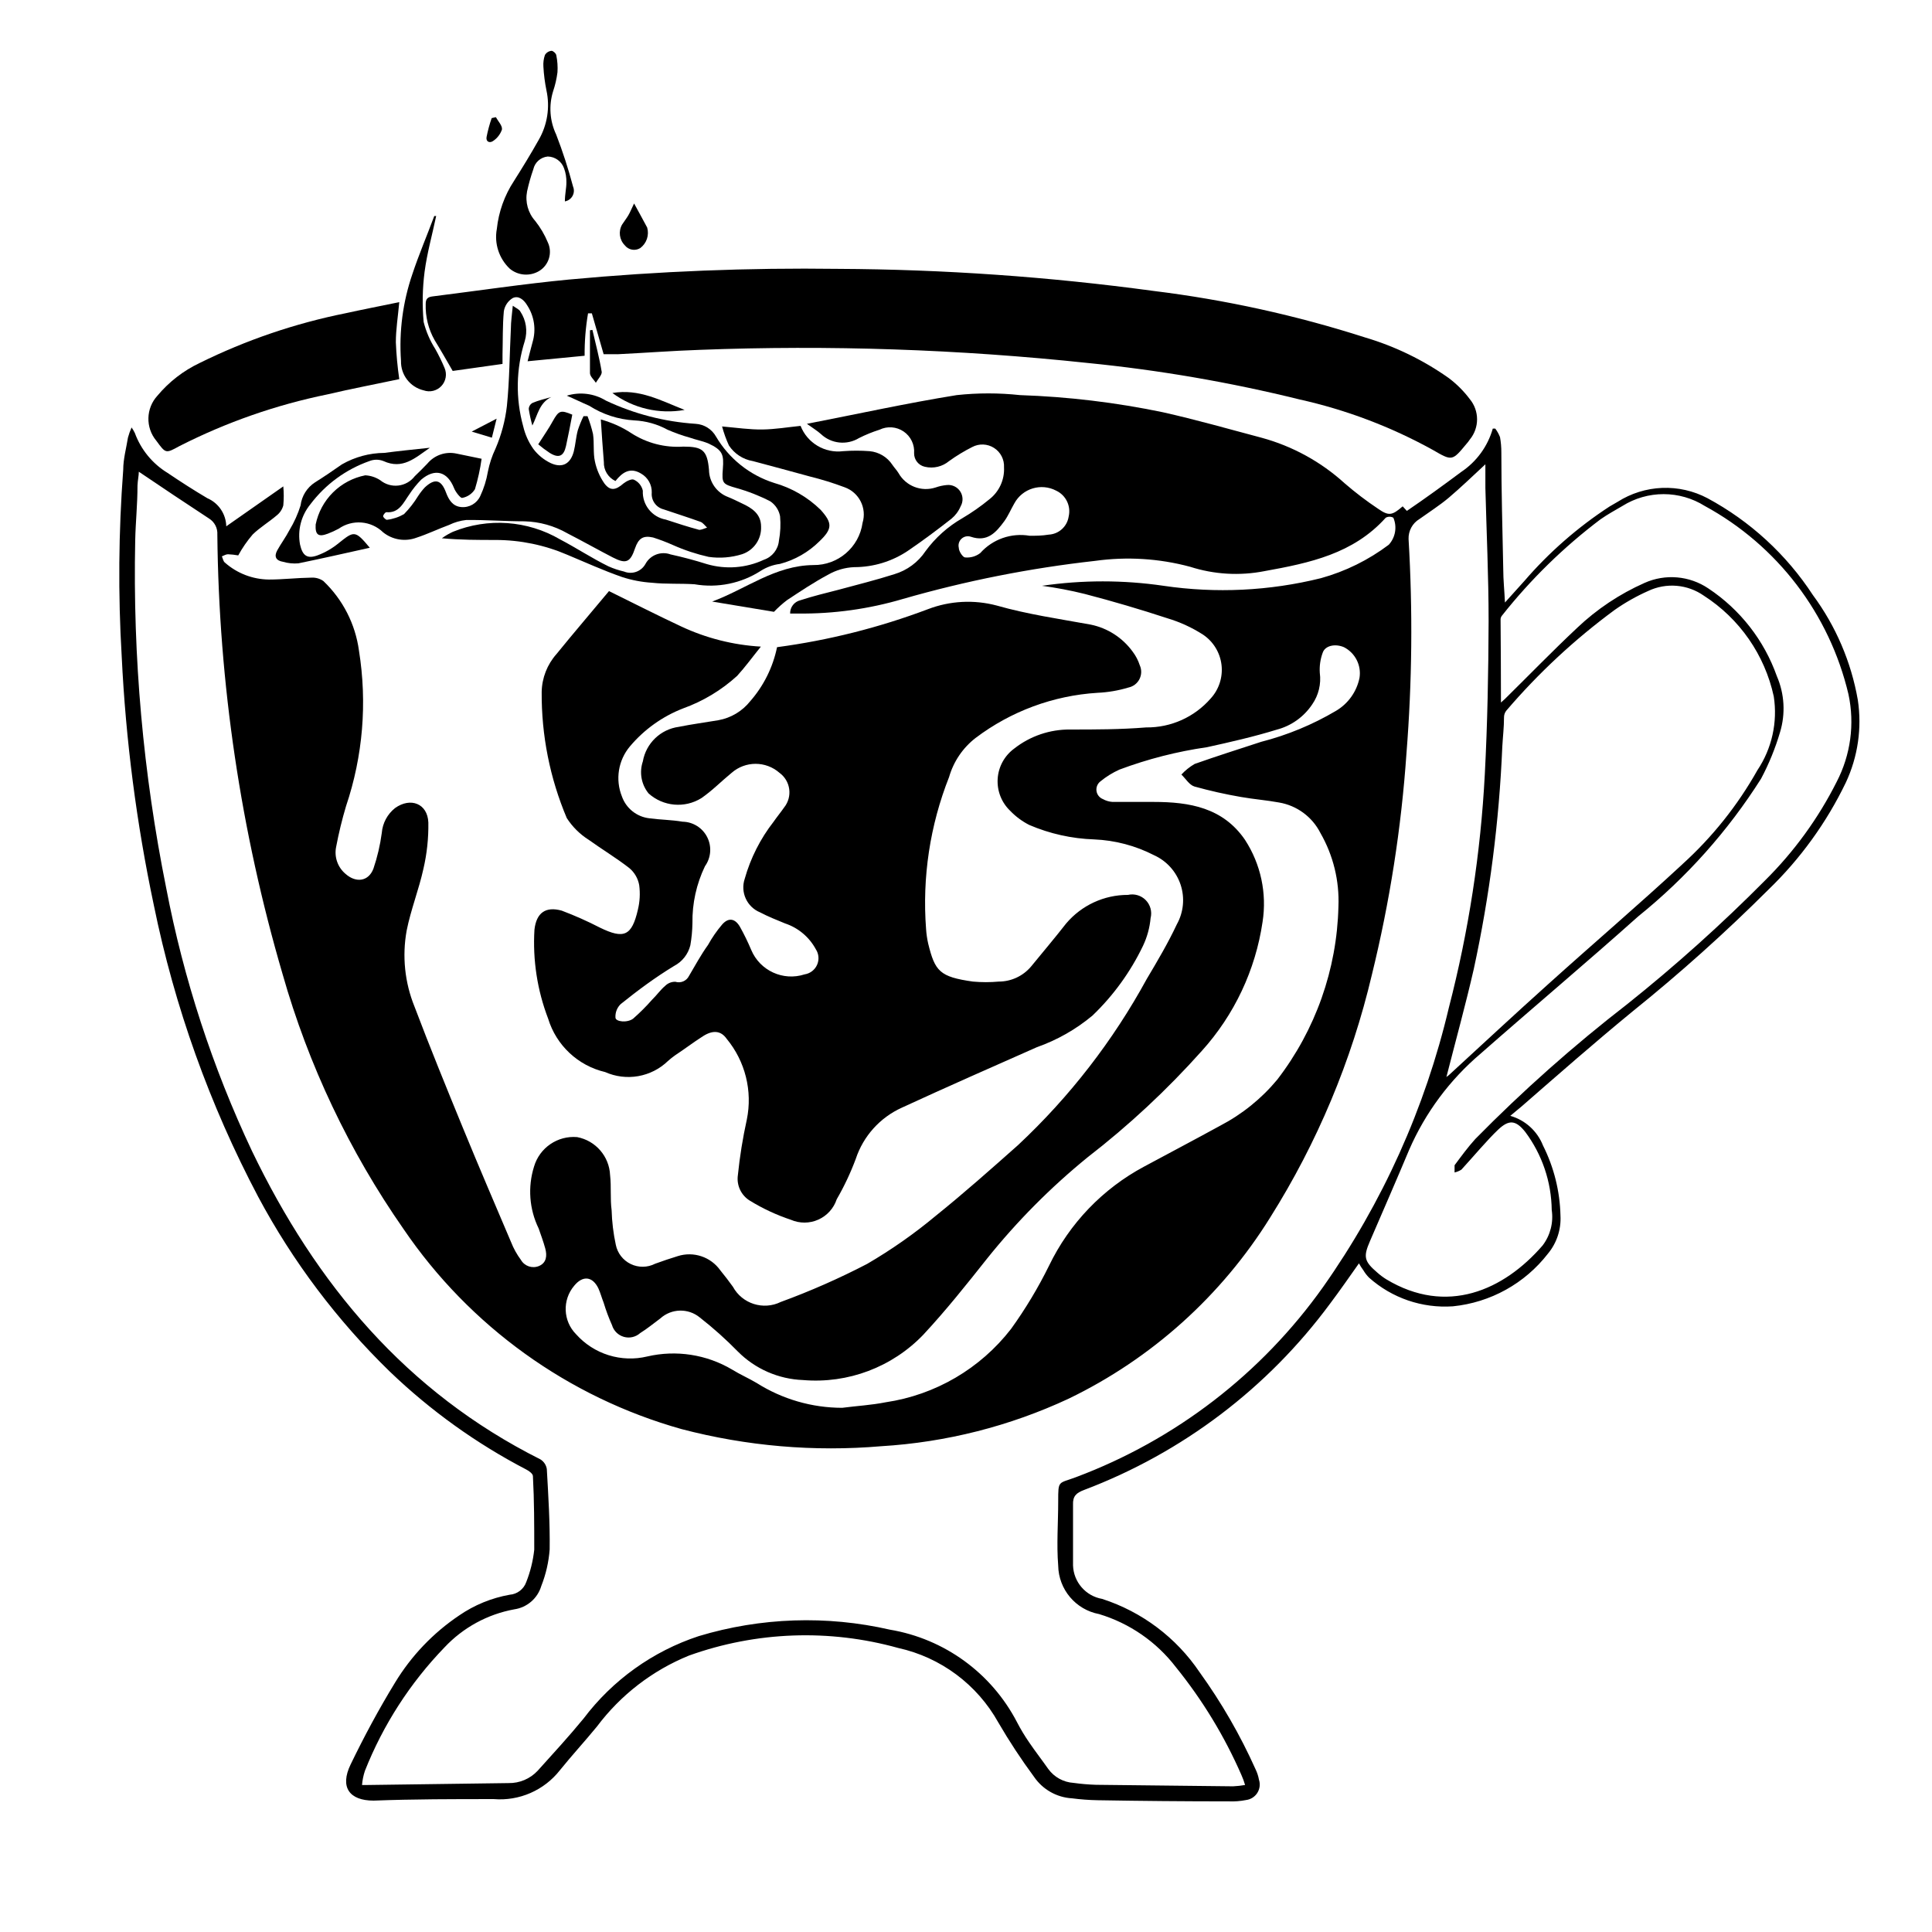 <?xml version="1.0" encoding="UTF-8"?>
<!-- Uploaded to: SVG Repo, www.svgrepo.com, Generator: SVG Repo Mixer Tools -->
<svg fill="#000000" width="800px" height="800px" version="1.1" viewBox="144 144 512 512" xmlns="http://www.w3.org/2000/svg">
 <g>
  <path d="m420.15 299.24c10.672-1.562 21.516-1.562 32.191 0 13.902 2.055 28.074 1.367 41.715-2.016 6.5-1.801 12.602-4.809 17.988-8.867 1.77-1.941 2.242-4.738 1.207-7.156-0.625-0.348-1.387-0.348-2.016 0-8.613 9.574-20.152 11.992-32.145 14.156h0.004c-6.559 1.285-13.336 0.887-19.699-1.156-8.207-2.207-16.773-2.738-25.191-1.562-17.215 1.918-34.238 5.289-50.883 10.078-9.027 2.672-18.402 3.977-27.812 3.879h-2.117c-0.043-1.672 1.094-3.144 2.723-3.527 3.223-1.059 6.551-1.863 10.078-2.769 5.039-1.359 10.078-2.621 14.812-4.133h-0.004c3.383-1.008 6.305-3.164 8.262-6.098 2.598-3.551 5.91-6.519 9.727-8.715 2.527-1.488 4.938-3.172 7.203-5.039 2.598-2.019 4.047-5.18 3.879-8.465 0.113-2.062-0.895-4.027-2.637-5.144s-3.945-1.211-5.777-0.246c-2.144 1.078-4.199 2.328-6.144 3.731-1.777 1.48-4.148 2.043-6.398 1.512-1.688-0.359-2.887-1.855-2.871-3.578 0.172-2.285-0.887-4.488-2.777-5.777-1.895-1.289-4.332-1.469-6.394-0.469-1.871 0.59-3.691 1.332-5.441 2.215-3.215 1.953-7.336 1.52-10.074-1.059-1.008-0.906-2.266-1.664-3.727-2.719 13.504-2.621 26.551-5.492 39.699-7.609 5.574-0.605 11.199-0.605 16.777 0 12.715 0.426 25.375 1.945 37.836 4.535 8.766 1.965 17.434 4.434 26.148 6.75h-0.004c8.211 2.227 15.773 6.371 22.066 12.094 2.812 2.434 5.777 4.688 8.867 6.75 2.82 1.965 3.727 1.762 6.5-0.656l1.109 1.211c5.039-3.426 9.672-6.801 14.41-10.328 4.062-2.715 7.027-6.785 8.363-11.488h0.656-0.004c0.527 0.695 0.949 1.457 1.262 2.269 0.242 1.344 0.359 2.711 0.352 4.078 0 10.078 0.301 20.605 0.504 30.883 0 2.82 0.301 5.594 0.453 8.867l5.039-5.594v0.004c6.578-7.656 14.211-14.34 22.672-19.852l2.168-1.258h-0.004c3.531-2.238 7.586-3.508 11.762-3.676 4.176-0.168 8.324 0.77 12.02 2.719 11.32 6.094 20.934 14.926 27.961 25.695 6.062 8.203 10.133 17.707 11.891 27.758 1.129 7.457 0.023 15.086-3.176 21.918-5.102 10.59-12.043 20.195-20.504 28.363-11.426 11.395-23.449 22.176-36.023 32.293-10.078 8.262-19.648 16.676-29.422 25.191l-2.973 2.469c3.957 1.125 7.16 4.031 8.668 7.859 2.906 5.773 4.488 12.125 4.633 18.59 0.203 3.66-0.984 7.258-3.324 10.078-6.129 7.91-15.234 12.953-25.191 13.953-8.129 0.562-16.141-2.18-22.219-7.606-0.582-0.59-1.09-1.25-1.512-1.965-0.43-0.574-0.816-1.184-1.156-1.816-2.57 3.629-5.039 7.203-7.656 10.68l-0.004 0.004c-16.531 22.379-39.168 39.523-65.191 49.371-2.016 0.754-3.023 1.613-2.922 3.93v16.07 0.004c0.148 4.406 3.363 8.105 7.707 8.863 10.551 3.406 19.652 10.254 25.848 19.449 5.793 8.039 10.758 16.648 14.812 25.695 0.426 0.875 0.734 1.809 0.906 2.769 0.387 1.176 0.223 2.461-0.438 3.504-0.664 1.047-1.762 1.738-2.988 1.887-1.492 0.293-3.016 0.414-4.535 0.352-11.586 0-23.176-0.102-34.762-0.301-2.277-0.043-4.547-0.211-6.805-0.504-4.059-0.23-7.781-2.336-10.074-5.691-3.418-4.629-6.578-9.438-9.473-14.41-5.613-10.082-15.281-17.27-26.551-19.75-18.234-5.082-37.598-4.375-55.418 2.016-9.684 3.934-18.113 10.43-24.383 18.793-3.223 3.93-6.648 7.656-9.824 11.586-4.184 5.34-10.773 8.219-17.535 7.66-10.629 0-21.211 0-31.84 0.402-6.398 0-9.02-3.527-6.098-9.574 3.578-7.406 7.508-14.711 11.789-21.715 4.305-7.086 10.098-13.156 16.98-17.781 4.023-2.769 8.594-4.641 13.402-5.492 2-0.152 3.723-1.477 4.383-3.375 1.086-2.75 1.797-5.629 2.113-8.566 0-6.5 0-13-0.352-19.496 0-0.605-1.008-1.359-1.715-1.715h0.004c-13.254-6.894-25.453-15.648-36.227-25.996-13.938-13.543-25.699-29.16-34.863-46.301-12.848-24.312-22.164-50.336-27.66-77.285-4.594-21.703-7.441-43.738-8.512-65.898-0.977-16.496-0.84-33.043 0.402-49.523 0-2.82 0.805-5.691 1.258-8.516v0.004c0.25-0.918 0.57-1.809 0.957-2.672 0.324 0.465 0.609 0.953 0.859 1.461 1.609 4.402 4.664 8.133 8.664 10.578 3.426 2.316 6.953 4.586 10.531 6.699v0.004c2.996 1.281 4.965 4.199 5.035 7.457l15.113-10.578 0.004-0.004c0.156 1.676 0.156 3.363 0 5.039-0.285 1.059-0.902 1.996-1.766 2.668-2.066 1.762-4.434 3.176-6.348 5.039-1.465 1.711-2.75 3.566-3.828 5.543-0.898-0.16-1.809-0.262-2.723-0.301-0.555 0-1.059 0.352-1.613 0.555 0.25 0.555 0.352 1.309 0.805 1.664l0.004-0.004c3.215 2.844 7.348 4.434 11.637 4.484 3.727 0 7.508-0.453 11.285-0.504 1.133-0.062 2.25 0.258 3.176 0.906 5.144 4.898 8.469 11.402 9.422 18.441 2.223 13.809 1.047 27.957-3.426 41.211-1.059 3.547-1.934 7.144-2.621 10.781-0.551 2.656 0.398 5.402 2.469 7.152 2.769 2.469 6.098 2.066 7.406-1.359 1.047-3.078 1.789-6.25 2.219-9.473 0.207-2.594 1.484-4.984 3.523-6.598 4.082-2.922 8.613-1.211 8.816 3.828 0.066 4.137-0.371 8.266-1.309 12.293-1.211 5.492-3.324 10.781-4.434 16.324-1.234 6.777-0.52 13.766 2.066 20.152 4.082 10.781 8.465 21.512 12.848 32.195 4.383 10.68 8.465 20.152 12.746 30.23v-0.004c0.66 1.688 1.543 3.277 2.621 4.734 0.961 1.664 3.012 2.352 4.785 1.613 2.016-0.855 2.168-2.769 1.664-4.637-0.504-1.863-1.16-3.578-1.762-5.34h-0.004c-2.481-5.102-2.91-10.961-1.211-16.371 1.469-4.996 6.254-8.262 11.438-7.812 4.891 0.934 8.5 5.106 8.715 10.078 0.352 3.074 0 6.195 0.402 9.27h0.004c0.086 3.086 0.457 6.152 1.105 9.168 0.445 2.234 1.91 4.129 3.961 5.117 2.051 0.992 4.445 0.961 6.469-0.078 1.965-0.707 3.981-1.41 5.996-2.016 4.184-1.332 8.75 0.195 11.285 3.781 1.16 1.41 2.266 2.871 3.324 4.332 2.469 4.527 8.07 6.305 12.695 4.031 7.836-2.867 15.473-6.234 22.875-10.078 6.406-3.734 12.492-7.996 18.188-12.746 7.457-5.996 14.66-12.395 21.867-18.793h-0.004c13.625-12.754 25.121-27.602 34.059-43.98 2.82-4.734 5.644-9.523 7.961-14.461 1.793-3.203 2.16-7.012 1.012-10.5-1.152-3.484-3.711-6.328-7.059-7.84-4.922-2.527-10.34-3.953-15.867-4.18-5.918-0.199-11.742-1.496-17.184-3.828-1.875-0.953-3.578-2.211-5.035-3.731-2.32-2.199-3.543-5.316-3.34-8.508 0.203-3.191 1.816-6.129 4.398-8.016 4.219-3.312 9.445-5.09 14.809-5.039 6.648 0 13.301 0 20.152-0.555 6.543 0.074 12.785-2.727 17.082-7.656 2.215-2.414 3.266-5.676 2.879-8.926-0.387-3.254-2.176-6.176-4.894-8.004-2.922-1.875-6.094-3.336-9.422-4.332-7.203-2.367-14.559-4.535-21.914-6.449-3.738-0.93-7.523-1.652-11.336-2.164zm117.49-32.195c-3.426 3.176-6.5 6.144-9.773 8.918-2.418 2.016-5.039 3.68-7.707 5.594h-0.004c-1.844 1.109-2.941 3.133-2.871 5.289 1.125 18.914 0.941 37.887-0.555 56.777-1.363 19.793-4.434 39.43-9.168 58.695-5.371 22.785-14.48 44.527-26.953 64.336-12.895 20.742-31.414 37.391-53.406 48.012-15.617 7.289-32.473 11.562-49.676 12.598-17.762 1.52-35.652-0.016-52.898-4.535-30.055-8.445-56.156-27.234-73.707-53.051-14.355-20.586-25.184-43.418-32.043-67.562-11.074-37.832-16.891-77.012-17.281-116.43 0.109-1.727-0.742-3.375-2.215-4.281-6.25-4.098-12.445-8.23-18.594-12.395 0 1.008-0.301 2.316-0.352 3.68 0 5.039-0.504 9.672-0.605 14.508-0.648 30.926 2.106 61.824 8.215 92.148 4.617 24.086 12.254 47.496 22.723 69.676 16.977 35.266 40.859 63.883 76.43 81.719h-0.004c0.922 0.562 1.547 1.5 1.715 2.566 0.402 7.106 0.855 14.207 0.754 21.312-0.246 3.32-0.992 6.582-2.215 9.672-0.969 3.289-3.766 5.707-7.156 6.199-7.082 1.293-13.562 4.824-18.488 10.074-9.113 9.43-16.285 20.555-21.109 32.75-0.398 1.207-0.652 2.461-0.758 3.727h1.562l37.23-0.504c2.934 0.062 5.758-1.129 7.758-3.273 4.082-4.535 8.262-9.07 12.141-13.805h0.004c7.711-10.23 18.363-17.859 30.531-21.867 16.457-4.961 33.926-5.551 50.684-1.711 14.438 2.43 26.898 11.492 33.652 24.484 0.977 1.883 2.07 3.699 3.273 5.441 1.613 2.367 3.375 4.637 5.039 7.004 1.574 2.164 4.031 3.512 6.703 3.676 1.953 0.27 3.922 0.438 5.894 0.504l36.375 0.402c1.062-0.051 2.121-0.168 3.172-0.352-0.254-0.895-0.574-1.77-0.957-2.621-4.481-10.273-10.328-19.898-17.383-28.613-5.141-6.703-12.262-11.621-20.352-14.059-6.203-1.168-10.727-6.535-10.832-12.848-0.453-5.644 0-11.336 0-17.027s0-4.637 4.684-6.398c26.371-9.879 49.184-27.426 65.496-50.379 15.758-22.324 27.078-47.469 33.352-74.062 5.234-20.234 8.426-40.945 9.523-61.816 0.707-13.504 0.957-27.055 1.008-40.605 0-11.84-0.555-23.629-0.855-35.266zm4.133 63.129 1.059-0.957c6.348-6.246 12.594-12.695 19.094-18.793h-0.004c5.234-4.973 11.285-9.012 17.887-11.941 5.516-2.473 11.918-1.918 16.926 1.461 8.402 5.574 14.77 13.723 18.141 23.227 2.035 4.695 2.34 9.961 0.855 14.863-1.258 4.273-2.945 8.41-5.039 12.344-8.777 13.859-19.773 26.18-32.547 36.473-13.754 12.293-27.91 24.184-41.766 36.375-8.18 6.938-14.66 15.66-18.941 25.496-3.375 8.062-6.902 16.121-10.379 24.184-1.812 4.18-1.562 5.34 1.965 8.363v-0.004c0.734 0.66 1.527 1.25 2.367 1.766 15.973 9.621 31.086 2.973 41.414-8.969 2.043-2.684 2.918-6.082 2.418-9.422-0.094-7.453-2.547-14.684-7.004-20.656-2.519-3.176-4.332-3.324-7.203-0.605-2.871 2.723-6.449 7.004-9.723 10.582-0.559 0.352-1.172 0.605-1.816 0.754v-1.914c1.762-2.367 3.527-4.785 5.492-6.953 12.613-12.82 26.078-24.77 40.305-35.77 12.781-10.203 24.961-21.137 36.477-32.746 7.703-7.633 14.117-16.461 18.992-26.148 3.699-7.129 4.805-15.32 3.125-23.176-5.016-21.301-18.867-39.461-38.09-49.926-3.269-2.047-7.047-3.133-10.906-3.133s-7.637 1.086-10.906 3.133c-1.965 1.16-3.93 2.215-5.793 3.527v-0.004c-9.75 7.356-18.52 15.922-26.098 25.496-0.234 0.266-0.375 0.602-0.406 0.957 0.051 7.305 0.102 14.508 0.102 22.266zm-14.461 99.25 0.707-0.555c8.766-8.062 17.434-16.121 26.301-24.082 11.789-10.629 23.879-20.957 35.52-31.738l-0.008-0.004c7.938-7.184 14.656-15.605 19.902-24.938 3.84-5.742 5.387-12.719 4.332-19.547-2.387-11.008-9.059-20.617-18.539-26.703-2.125-1.488-4.602-2.387-7.188-2.609-2.582-0.219-5.18 0.246-7.523 1.352-3.129 1.387-6.117 3.074-8.918 5.039-10.562 7.773-20.195 16.73-28.719 26.699-0.406 0.516-0.617 1.156-0.602 1.816 0 2.57-0.301 5.039-0.453 7.707-0.828 19.828-3.356 39.551-7.559 58.945-2.117 9.27-4.785 18.941-7.254 28.617zm-160.11 87.66c3.828-0.504 7.707-0.707 11.488-1.461 13.18-1.945 25.094-8.914 33.25-19.445 3.82-5.301 7.191-10.914 10.078-16.777 5.406-11.195 14.227-20.383 25.191-26.246 6.648-3.578 13.352-7.106 20.152-10.832 5.797-3.023 10.934-7.168 15.113-12.195 10.145-13.168 15.824-29.227 16.223-45.844 0.289-6.84-1.371-13.617-4.785-19.551-2.164-4.266-6.219-7.254-10.934-8.059-3.273-0.605-6.602-0.855-10.078-1.461-4.156-0.715-8.277-1.641-12.344-2.773-1.359-0.402-2.316-2.066-3.477-3.176l0.004 0.004c1.027-1.113 2.215-2.062 3.523-2.82 5.844-2.066 11.738-3.93 17.582-5.844l0.004-0.004c6.969-1.785 13.652-4.547 19.848-8.211 3.234-1.902 5.504-5.09 6.246-8.766 0.523-3.312-1.145-6.586-4.129-8.113-2.367-1.008-5.039-0.402-5.644 1.512-0.617 1.691-0.875 3.496-0.754 5.293 0.398 2.941-0.32 5.926-2.016 8.363-2.211 3.312-5.566 5.699-9.422 6.699-6.047 1.863-12.242 3.273-18.438 4.637-7.934 1.141-15.723 3.133-23.227 5.941-1.809 0.816-3.504 1.867-5.039 3.125-0.773 0.598-1.172 1.566-1.035 2.535s0.781 1.789 1.691 2.152c0.789 0.438 1.668 0.699 2.57 0.754h10.883c9.523 0 18.391 1.512 24.234 10.078h-0.004c4.168 6.418 5.816 14.152 4.637 21.711-1.871 12.75-7.481 24.652-16.121 34.211-9.191 10.293-19.312 19.723-30.23 28.164-9.809 7.984-18.742 16.984-26.652 26.852-5.391 6.801-10.832 13.652-16.879 20.152h0.004c-8.27 8.625-19.988 13.051-31.895 12.039-6.508-0.242-12.684-2.941-17.277-7.555-3.156-3.227-6.523-6.242-10.078-9.02-3.07-2.531-7.531-2.422-10.48 0.254-1.762 1.309-3.477 2.719-5.34 3.879-1.172 1.047-2.797 1.426-4.309 0.996-1.516-0.43-2.703-1.605-3.148-3.113-0.863-1.934-1.605-3.918-2.215-5.945-0.504-1.258-0.855-2.621-1.41-3.828-1.562-3.176-4.133-3.426-6.398-0.656-3.188 3.766-2.969 9.344 0.504 12.848 2.316 2.594 5.289 4.512 8.605 5.547 3.32 1.039 6.856 1.16 10.234 0.348 7.676-1.789 15.746-0.543 22.523 3.477 2.117 1.309 4.434 2.316 6.551 3.578h-0.004c6.773 4.273 14.613 6.543 22.621 6.547zm49.676-231.1c1.613 0 3.273 0 5.039-0.301 2.676-0.137 4.887-2.137 5.289-4.785 0.66-2.769-0.703-5.625-3.273-6.852-4.008-2.121-8.98-0.617-11.133 3.375-0.906 1.562-1.613 3.273-2.672 4.734-2.168 2.922-4.434 5.594-8.867 4.082-0.852-0.281-1.785-0.078-2.445 0.527-0.66 0.609-0.938 1.523-0.727 2.394 0 0.957 1.059 2.519 1.664 2.57h-0.004c1.441 0.137 2.883-0.277 4.031-1.16 3.281-3.684 8.234-5.418 13.098-4.582z"/>
  <path d="m349.92 315.51c13.676-1.82 27.098-5.203 40.004-10.074 5.828-2.231 12.211-2.562 18.238-0.957 8.113 2.316 16.523 3.527 24.836 5.039 4.504 0.906 8.5 3.481 11.188 7.203 0.816 1.082 1.445 2.289 1.863 3.578 0.531 1.168 0.504 2.512-0.074 3.66-0.574 1.145-1.645 1.969-2.898 2.234-2.684 0.812-5.461 1.289-8.262 1.41-11.688 0.73-22.898 4.883-32.246 11.941-3.394 2.617-5.863 6.254-7.051 10.375-5.066 12.801-7.148 26.582-6.098 40.305 0.086 1.289 0.273 2.57 0.555 3.832 1.812 7.356 3.023 8.816 11.891 10.078v-0.004c2.262 0.203 4.539 0.203 6.801 0 3.301-0.004 6.434-1.457 8.566-3.981 3.125-3.828 6.297-7.559 9.32-11.438v0.004c4.074-4.812 10.066-7.578 16.371-7.559 1.711-0.387 3.496 0.145 4.719 1.395 1.223 1.254 1.707 3.055 1.277 4.75-0.234 2.551-0.918 5.043-2.016 7.356-3.32 6.918-7.859 13.184-13.402 18.492-4.367 3.641-9.348 6.473-14.711 8.363-11.941 5.289-23.879 10.531-35.77 16.02-5.805 2.617-10.25 7.555-12.242 13.605-1.379 3.691-3.062 7.266-5.039 10.68-0.793 2.402-2.562 4.359-4.871 5.394-2.309 1.035-4.945 1.051-7.269 0.047-3.789-1.262-7.426-2.953-10.832-5.039-2.344-1.41-3.617-4.09-3.223-6.801 0.504-4.945 1.297-9.855 2.367-14.711 1.555-7.578-0.41-15.453-5.34-21.414-1.512-2.168-3.629-2.367-6.246-0.707-2.621 1.664-5.039 3.527-7.356 5.039l-0.004 0.004c-0.688 0.477-1.344 0.996-1.965 1.559-2.164 2.086-4.902 3.481-7.867 4-2.961 0.52-6.012 0.145-8.758-1.078-7.199-1.688-12.957-7.082-15.113-14.156-2.879-7.508-4.117-15.551-3.629-23.578 0.504-4.484 2.973-6.246 7.254-5.039 3.445 1.301 6.809 2.797 10.078 4.484 6.398 3.125 8.465 2.215 10.078-4.734h-0.004c0.52-2.125 0.641-4.328 0.355-6.5-0.309-1.773-1.238-3.379-2.621-4.535-3.426-2.672-7.356-5.039-10.781-7.508v0.004c-2.324-1.473-4.301-3.434-5.793-5.746-4.469-10.562-6.731-21.93-6.652-33.402 0.059-3.719 1.457-7.297 3.93-10.074 4.535-5.594 9.219-11.035 13.906-16.676 6.551 3.223 12.797 6.398 19.145 9.371 6.633 3.106 13.797 4.918 21.109 5.34-2.316 2.871-4.18 5.441-6.297 7.758-4.156 3.785-9.02 6.711-14.309 8.613-5.473 2.121-10.324 5.586-14.105 10.078-3.098 3.688-3.91 8.781-2.117 13.25 1.113 3.16 3.93 5.406 7.254 5.793 2.922 0.402 5.894 0.402 8.816 0.906 2.773 0.047 5.289 1.625 6.535 4.098 1.25 2.477 1.023 5.438-0.59 7.691-2.269 4.711-3.41 9.887-3.324 15.117-0.031 1.957-0.219 3.914-0.555 5.844-0.586 2.367-2.164 4.371-4.332 5.492-5.039 3.074-9.523 6.398-14.105 10.078v-0.004c-0.973 0.93-1.488 2.234-1.41 3.578 0 1.16 3.176 1.461 4.684 0.301 1.789-1.566 3.473-3.25 5.039-5.039 1.211-1.16 2.168-2.57 3.426-3.629v0.004c0.715-0.73 1.699-1.133 2.719-1.109 1.43 0.449 2.973-0.215 3.629-1.562 1.613-2.719 3.125-5.543 5.039-8.211 1.059-1.914 2.309-3.723 3.727-5.391 1.664-1.914 3.426-1.664 4.734 0.605 1.102 1.977 2.094 4.012 2.973 6.094 2.305 5.523 8.469 8.352 14.16 6.5 1.453-0.223 2.695-1.168 3.297-2.516 0.602-1.344 0.48-2.902-0.324-4.133-1.75-3.242-4.668-5.691-8.164-6.852-2.215-0.906-4.484-1.812-6.602-2.922h0.004c-3.504-1.43-5.293-5.336-4.082-8.918 1.547-5.488 4.148-10.621 7.656-15.117 0.906-1.309 1.914-2.519 2.82-3.828h0.004c1.07-1.363 1.543-3.106 1.305-4.824-0.238-1.723-1.164-3.269-2.566-4.293-3.633-3.188-9.062-3.188-12.695 0-2.719 2.215-5.039 4.637-8.012 6.699-4.426 2.75-10.141 2.234-14.004-1.258-1.922-2.379-2.492-5.57-1.512-8.465 0.836-4.805 4.688-8.516 9.52-9.168 3.477-0.707 7.004-1.16 10.531-1.762v-0.004c3.324-0.602 6.312-2.391 8.414-5.039 3.566-4.074 6.012-9.004 7.102-14.309z"/>
  <path d="m303.97 237.87-3.125-10.832h-1.008c-0.637 3.711-0.938 7.473-0.906 11.238l-15.113 1.461c0.504-1.863 0.855-3.477 1.309-5.039 0.992-3.309 0.477-6.883-1.41-9.773-0.855-1.461-2.316-2.719-3.879-1.914-1.238 0.766-2.086 2.035-2.316 3.477-0.352 3.777-0.25 7.656-0.352 11.488v2.469l-13.203 1.859c-1.664-2.871-3.176-5.543-4.785-8.16-1.652-2.914-2.473-6.227-2.367-9.574 0-1.359 0.504-1.863 1.812-2.016 12.09-1.512 24.133-3.324 36.273-4.484v0.004c23.68-2.203 47.461-3.144 71.238-2.824 27.941 0.133 55.848 2.086 83.535 5.848 19.055 2.34 37.844 6.473 56.121 12.34 7.91 2.348 15.383 5.973 22.117 10.734 2.121 1.59 4.004 3.473 5.594 5.59 2.578 3.113 2.578 7.617 0 10.73-0.258 0.391-0.543 0.762-0.855 1.109-3.828 4.637-3.828 4.586-8.969 1.613-11.059-6.113-22.934-10.609-35.266-13.352-18.473-4.559-37.242-7.793-56.176-9.672-34.133-3.625-68.48-4.789-102.78-3.477-7.254 0.25-14.508 0.805-21.766 1.16z"/>
  <path d="m271.63 265.58c-0.379 2.731-0.969 5.426-1.766 8.062-0.758 1.227-2.004 2.07-3.426 2.316-0.453 0-1.715-1.562-2.117-2.621-1.762-4.383-5.039-5.34-8.715-2.215-1.164 1.188-2.211 2.488-3.121 3.879-1.562 2.168-2.672 5.039-6.098 4.734-0.301 0-0.855 0.754-0.855 1.059 0 0.301 0.754 1.008 1.008 0.957 1.598-0.188 3.141-0.703 4.535-1.512 1.418-1.449 2.668-3.055 3.727-4.785 0.535-0.824 1.141-1.602 1.812-2.316 2.672-2.469 4.332-2.016 5.594 1.41 0.707 1.863 1.715 3.629 4.031 3.828 2.129 0.195 4.148-0.977 5.035-2.922 0.961-2.051 1.637-4.219 2.016-6.449 0.414-2.109 1.09-4.156 2.016-6.098 1.551-3.594 2.57-7.394 3.023-11.285 0.707-6.852 0.707-13.754 1.059-20.605 0-1.812 0.301-3.629 0.504-5.996 0.906 0.656 1.715 0.957 2.016 1.562 1.531 2.301 1.953 5.164 1.156 7.809-2.32 7.344-2.461 15.203-0.402 22.621 0.504 2.137 1.41 4.152 2.672 5.945 1.215 1.617 2.805 2.914 4.633 3.781 3.223 1.461 5.289 0 6.098-3.125 0.453-1.812 0.555-3.727 1.059-5.594 0.418-1.273 0.922-2.519 1.512-3.727h1.059c0.602 1.539 1.09 3.125 1.461 4.734 0.352 2.418 0 5.039 0.504 7.254v0.004c0.438 2.098 1.293 4.082 2.519 5.844 1.562 2.066 3.023 1.762 5.039 0 0.754-0.605 2.168-1.309 2.769-1.008 1.207 0.543 2.086 1.629 2.367 2.922-0.184 3.723 2.426 7.004 6.094 7.656 2.922 0.957 5.844 1.914 8.867 2.719 0.555 0 1.359-0.352 2.066-0.605-0.555-0.504-1.059-1.258-1.715-1.512-3.223-1.16-6.551-2.215-9.824-3.324l0.004 0.004c-1.988-0.512-3.312-2.391-3.125-4.434 0.066-2.074-1.02-4.012-2.82-5.039-2.973-1.812-5.039-0.25-6.801 1.965-1.945-0.91-3.156-2.894-3.074-5.039-0.301-3.68-0.555-7.356-0.805-11.285h-0.004c1.391 0.398 2.754 0.887 4.082 1.461 1.383 0.613 2.715 1.336 3.981 2.168 4.094 2.652 8.938 3.906 13.805 3.578 5.039 0 6.348 0.906 6.801 6.144 0.039 3.207 2.039 6.066 5.039 7.203 1.258 0.504 2.469 1.109 3.727 1.715 2.621 1.211 5.039 2.769 5.039 6.144 0.145 3.289-1.914 6.273-5.039 7.309-2.863 0.891-5.894 1.133-8.867 0.703-3.234-0.727-6.391-1.773-9.418-3.121-1.727-0.77-3.492-1.441-5.293-2.016-2.672-0.605-3.879 0.25-4.785 2.871-1.258 3.727-2.367 4.231-5.894 2.418s-8.012-4.332-12.043-6.398h0.004c-3.477-1.984-7.387-3.078-11.387-3.176-5.039 0-10.078-0.402-15.418-0.352-1.574 0.172-3.109 0.613-4.535 1.309-2.871 1.059-5.691 2.418-8.613 3.375-3 1.129-6.367 0.594-8.867-1.41-3.191-3.109-8.141-3.512-11.789-0.957-0.93 0.5-1.887 0.938-2.871 1.312-2.519 0.957-3.375 0.301-3.223-2.418h-0.004c0.656-3.234 2.258-6.199 4.598-8.52 2.34-2.324 5.316-3.898 8.551-4.531 1.422 0.074 2.797 0.527 3.981 1.309 1.34 1.094 3.066 1.602 4.785 1.402s3.281-1.086 4.336-2.457c1.16-1.109 2.266-2.215 3.375-3.375v-0.004c1.891-2.258 4.887-3.266 7.758-2.617z"/>
  <path d="m249.81 224.07c-0.352 3.879-0.906 7.254-0.906 10.629v0.004c0.133 3.269 0.434 6.535 0.906 9.773-6.144 1.309-12.594 2.519-18.992 4.031-13.637 2.785-26.84 7.394-39.246 13.703-3.68 2.016-3.629 2.016-6.144-1.41h-0.004c-2.906-3.496-2.773-8.598 0.301-11.941 3.059-3.664 6.875-6.621 11.188-8.664 12.281-6.07 25.309-10.508 38.742-13.199 4.586-1.008 9.27-1.918 14.156-2.926z"/>
  <path d="m349.11 306.14-16.375-2.719c8.969-3.324 16.676-9.574 26.801-9.672l0.004-0.004c6.547 0.09 12.137-4.703 13.047-11.188 1.18-3.898-0.902-8.039-4.734-9.418-3.031-1.141-6.125-2.098-9.27-2.875-5.039-1.41-10.078-2.719-15.113-4.082v0.004c-2.582-0.449-4.859-1.945-6.301-4.133-0.742-1.625-1.348-3.312-1.812-5.039 3.981 0.352 7.356 0.855 10.73 0.805 3.375-0.051 6.602-0.605 10.078-0.957v0.004c1.781 4.555 6.434 7.312 11.285 6.699 2.332-0.176 4.672-0.176 7.004 0 2.461 0.227 4.688 1.559 6.043 3.629 0.504 0.754 1.16 1.41 1.613 2.168v-0.004c1.941 3.457 6.055 5.059 9.824 3.832 0.977-0.348 1.992-0.566 3.023-0.656 1.406-0.133 2.766 0.531 3.527 1.719s0.801 2.699 0.098 3.922c-0.531 1.27-1.363 2.391-2.418 3.277-3.727 2.922-7.559 5.793-11.488 8.465h0.004c-4.223 2.859-9.207 4.383-14.309 4.383-2.41 0.098-4.758 0.773-6.852 1.965-3.777 2.016-7.406 4.434-10.984 6.801-1.219 0.934-2.363 1.961-3.426 3.074z"/>
  <path d="m294.2 248.86c3.484-1.074 7.266-0.598 10.379 1.309 7.469 3.523 15.535 5.609 23.777 6.148 2.254 0.137 4.285 1.406 5.391 3.375 3.449 5.859 8.938 10.238 15.418 12.293 4.625 1.309 8.852 3.75 12.293 7.106 3.176 3.527 3.176 5.039-0.301 8.363-2.906 2.883-6.519 4.953-10.48 5.992-1.793 0.227-3.512 0.848-5.039 1.816-5.203 3.356-11.48 4.633-17.582 3.574-3.777-0.25-7.559 0-11.285-0.402-2.691-0.172-5.348-0.68-7.91-1.512-5.039-1.762-9.672-3.879-14.508-5.894-6-2.586-12.465-3.926-18.996-3.93-4.637 0-9.32 0-14.258-0.453 0.914-0.664 1.895-1.238 2.922-1.711 9.273-3.777 19.77-3.031 28.414 2.016 4.332 2.266 8.516 5.039 12.848 7.152 1.316 0.582 2.684 1.035 4.082 1.359 2.133 0.875 4.582 0.008 5.691-2.016 1.285-2.371 4.117-3.441 6.652-2.519 3.223 0.707 6.449 1.562 9.621 2.57 5.012 1.465 10.387 1.055 15.117-1.156 2.203-0.746 3.762-2.723 3.977-5.039 0.402-2.141 0.504-4.328 0.305-6.5-0.305-1.598-1.227-3.012-2.57-3.93-2.863-1.477-5.867-2.66-8.969-3.527-3.68-1.059-3.93-1.211-3.629-5.039 0.301-3.828 0-5.039-3.981-6.852-1.512-0.605-3.176-0.906-4.734-1.461-2.027-0.566-4.012-1.273-5.941-2.113-2.715-1.48-5.731-2.324-8.82-2.469-4.246-0.25-8.355-1.586-11.938-3.879-2.117-0.91-4.133-1.914-5.945-2.672z"/>
  <path d="m293.7 197.37c0-1.965 0.402-3.426 0.402-5.039 0.027-1.254-0.176-2.5-0.605-3.676-0.633-1.863-2.363-3.133-4.332-3.176-1.875 0.176-3.422 1.539-3.828 3.375-0.676 1.93-1.234 3.898-1.664 5.894-0.535 2.801 0.266 5.688 2.168 7.809 1.359 1.719 2.481 3.621 3.324 5.644 1.297 2.742 0.32 6.019-2.266 7.606-2.469 1.484-5.602 1.242-7.809-0.602-2.856-2.703-4.144-6.668-3.426-10.531 0.477-4.535 2.031-8.887 4.531-12.695 2.266-3.578 4.484-7.203 6.551-10.883 2.305-3.973 3.043-8.664 2.066-13.148-0.422-2.078-0.691-4.184-0.809-6.301-0.07-1.039 0.066-2.086 0.406-3.07 0.371-0.637 1.027-1.047 1.762-1.109 0.402 0 1.211 0.707 1.258 1.211v-0.004c0.301 1.477 0.402 2.984 0.305 4.484-0.219 1.715-0.605 3.402-1.16 5.039-1.172 3.777-0.883 7.859 0.809 11.438 1.746 4.516 3.242 9.125 4.481 13.805 0.336 0.805 0.285 1.719-0.137 2.484s-1.168 1.297-2.027 1.445z"/>
  <path d="m259.59 201.25c-1.059 5.039-2.418 9.824-3.074 14.812-0.562 4.394-0.645 8.836-0.25 13.25 0.637 2.531 1.676 4.945 3.074 7.152 0.918 1.633 1.742 3.312 2.469 5.039 0.699 1.617 0.375 3.496-0.824 4.785-1.203 1.293-3.055 1.746-4.719 1.16-3.594-0.855-6.098-4.117-5.996-7.809-0.543-7.801 0.484-15.629 3.023-23.023 1.664-5.039 3.828-10.078 5.793-15.367z"/>
  <path d="m242 289.16c-6.602 1.461-12.746 2.871-18.941 4.133-1.359 0.113-2.727-0.023-4.031-0.406-1.863-0.301-2.469-1.359-1.562-3.023 0.906-1.664 2.316-3.578 3.273-5.441v0.004c1.23-2.043 2.215-4.223 2.922-6.5 0.305-2.5 1.711-4.734 3.828-6.098 2.418-1.512 4.785-3.125 7.152-4.785h0.004c3.41-1.945 7.258-2.988 11.184-3.023 3.879-0.504 7.758-0.906 12.09-1.359-3.93 2.719-7.203 5.844-12.293 3.527h0.004c-1.199-0.477-2.531-0.477-3.731 0-6.242 2.199-11.691 6.195-15.668 11.484-2.426 2.973-3.418 6.859-2.719 10.633 0.656 2.922 1.863 3.879 4.637 2.871h-0.004c2.031-0.758 3.918-1.848 5.594-3.223 4.129-3.328 4.383-3.43 8.262 1.207z"/>
  <path d="m295.66 253.89c-0.555 2.871-1.059 5.594-1.664 8.312-0.605 2.719-1.914 3.324-4.332 1.812-1.051-0.691-2.062-1.449-3.023-2.266 1.562-2.469 2.82-4.231 3.828-6.098 1.613-2.871 2.066-3.074 5.191-1.762z"/>
  <path d="m312.04 197.92c1.309 2.316 2.367 4.383 3.477 6.398h-0.004c0.578 2.023-0.164 4.195-1.863 5.441-1.355 0.816-3.109 0.492-4.078-0.758-1.441-1.465-1.73-3.711-0.707-5.492 0.555-0.855 1.16-1.613 1.664-2.469 0.504-0.855 0.855-1.812 1.512-3.121z"/>
  <path d="m306.29 248.15c7.106-1.211 12.848 2.016 19.145 4.484-6.727 1.203-13.652-0.418-19.145-4.484z"/>
  <path d="m301 231.43c0.855 3.727 1.863 7.457 2.469 11.184 0 0.805-1.008 1.863-1.562 2.82-0.555-0.855-1.512-1.664-1.562-2.519v-11.387z"/>
  <path d="m275.41 175.05c0.605 1.109 1.762 2.266 1.613 3.273v0.004c-0.426 1.23-1.238 2.293-2.32 3.019-0.906 0.656-1.965 0.25-1.762-1.008 0.332-1.707 0.785-3.391 1.359-5.035z"/>
  <path d="m290.12 249.21c-3.176 1.512-3.629 4.734-5.039 7.559-0.406-1.441-0.727-2.902-0.957-4.383 0.027-0.68 0.41-1.293 1.008-1.613 1.512-0.656 3.277-1.059 4.988-1.562z"/>
  <path d="m275.61 254.95-1.258 5.039-5.344-1.613z"/>
 </g>
</svg>